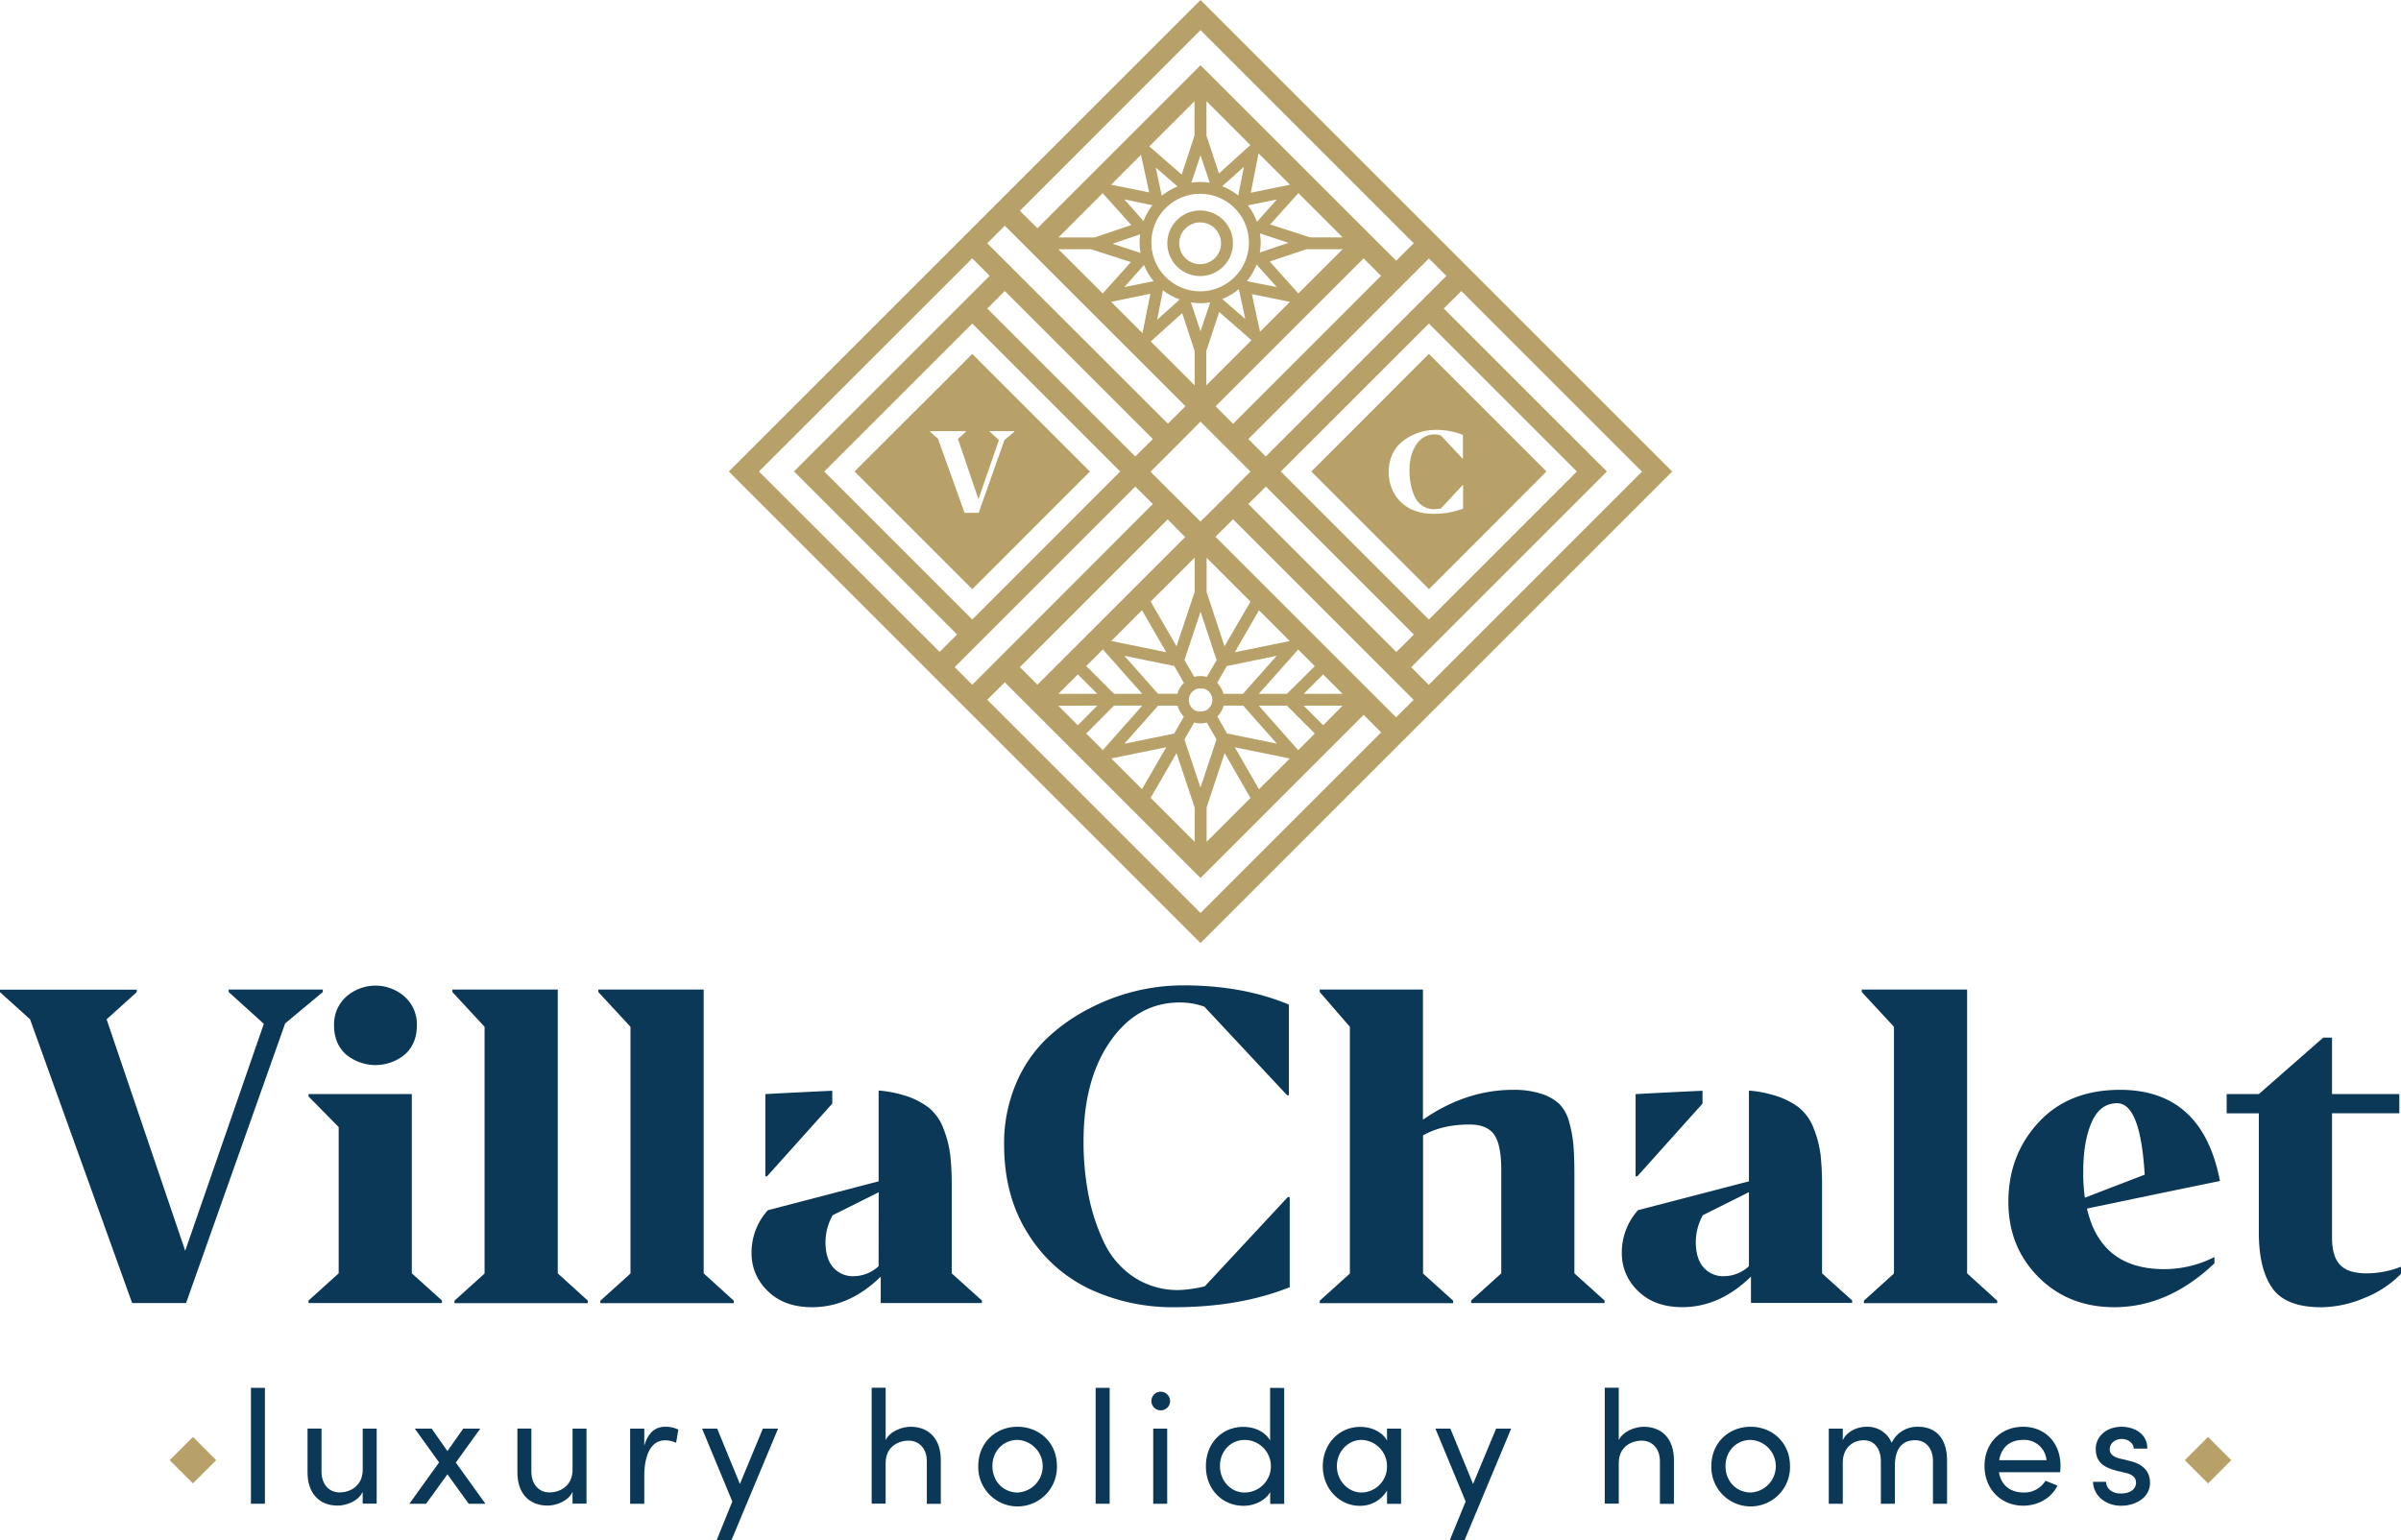 <svg id="Laag_1" data-name="Laag 1" xmlns="http://www.w3.org/2000/svg" width="963.09" height="618.01" viewBox="0 0 963.09 618.01">
  <defs>
    <style>
      .cls-1 {
        fill: #0b3856;
      }

      .cls-2 {
        fill: #b7a169;
      }
    </style>
  </defs>
  <title>Logo FC VillaChalet Luxury Holiday Homes</title>
  <g>
    <g>
      <path class="cls-1" d="M516.65,480.23l-33.38,35.89a51,51,0,0,1-10.23,1.5,31.91,31.91,0,0,1-18.36-5.27,34.47,34.47,0,0,1-12-14.17,78.83,78.83,0,0,1-6.11-18.95,112,112,0,0,1-1.94-21.31q0-24.82,10.82-40.24t27.75-15.44a28.93,28.93,0,0,1,9.9,1.69l33.21,35.55H517V403.09q-18.44-7.72-42.43-7.72a81.56,81.56,0,0,0-37.65,9.31,73,73,0,0,0-17.19,12.15A54.37,54.37,0,0,0,407.46,435a61,61,0,0,0-4.69,24.23q0,20.81,9.65,35.89a58.59,58.59,0,0,0,24.9,22.21A78.55,78.55,0,0,0,471,524.51q26,0,46-7.89h.33V480.4Z"/>
      <path class="cls-1" d="M631.52,510.93V471.34q0-7.36-.41-12.07a49.3,49.3,0,0,0-1.77-9.31,15.53,15.53,0,0,0-4-7.13,19.4,19.4,0,0,0-7.21-4A35.48,35.48,0,0,0,607,437.29q-18.79,0-35.9,11.75l-.33.17V397.05H529.38v1L541.46,412v99l-12.08,10.9v1h53.51v-1l-12.08-10.9V455.58q7.56-4.36,18.62-4.37c4.8,0,8.13,1.41,10,4.19s2.76,7.5,2.76,14.1v41.43l-12.07,10.9v1h53.49v-1Z"/>
      <path class="cls-1" d="M730.87,510.93V476.38a116.34,116.34,0,0,0-.58-12.83A42.58,42.58,0,0,0,727.6,453a19.92,19.92,0,0,0-5.94-8.56,31.24,31.24,0,0,0-10.58-5.11,47.5,47.5,0,0,0-9.55-1.74V474l-44.46,11.56a25.33,25.33,0,0,0-6.53,17.28,20.71,20.71,0,0,0,6.53,15.18q6.55,6.47,17.79,6.46,14.92,0,27.49-12.25v10.57h40.59v-1Zm-29.34-2.86a15,15,0,0,1-9.9,4,10.55,10.55,0,0,1-8.31-3.52q-3.09-3.54-3.1-10.24a22.19,22.19,0,0,1,2.85-10.73l18.46-9.23ZM656.07,439v33h.68l26.16-29.18v-5.16Q673.12,438.09,656.07,439Z"/>
      <path class="cls-1" d="M789.05,510.93V397.05H746.79v1L759.71,412v99l-12.07,10.9v1h53.49v-1Z"/>
      <path class="cls-1" d="M837.13,484.93l28.19-5.88,25.15-5.19q-7-36.56-40.09-36.57-20.62,0-32.7,13.09T805.6,482.24q0,18,12,30.11T848,524.51q21.79,0,40.26-17.62v-2.51a44.42,44.42,0,0,1-20.13,4.86Q842.66,509.24,837.13,484.93Zm-1.5-14.76c0-8.06,1.11-14.64,3.35-19.79s5.64-7.71,10.23-7.71q9.38,0,11.07,28.67l-24,9.23A71.33,71.33,0,0,1,835.63,470.17Z"/>
      <path class="cls-1" d="M949.34,510.93c-4.93,0-8.48-1.13-10.65-3.36s-3.27-5.93-3.27-11.08v-49.8h27V439h-27V416.33H931.9L906.06,439h-12.9v7.71h12.9v47.8q0,14.6,5.38,22.3t19.62,7.72a45.41,45.41,0,0,0,17.44-3.77,41.84,41.84,0,0,0,14.59-9.65v-2.85A37.77,37.77,0,0,1,949.34,510.93Z"/>
    </g>
    <g>
      <path class="cls-1" d="M381.76,510.93V476.38a113.91,113.91,0,0,0-.58-12.83A42.58,42.58,0,0,0,378.49,453a19.84,19.84,0,0,0-5.94-8.56A31.27,31.27,0,0,0,362,439.31a47.6,47.6,0,0,0-9.56-1.74V474L308,485.59a25.29,25.29,0,0,0-6.54,17.28A20.69,20.69,0,0,0,308,518.05q6.54,6.47,17.78,6.46,14.92,0,27.5-12.25v10.57h40.59v-1Zm-29.34-2.86a15,15,0,0,1-9.9,4,10.56,10.56,0,0,1-8.31-3.52q-3.09-3.54-3.09-10.24A22.18,22.18,0,0,1,334,487.61l18.46-9.23ZM307,439v33h.67l26.17-29.18v-5.16Q324,438.09,307,439Z"/>
      <path class="cls-1" d="M91.73,397.05v1l14.1,12.75L74.29,501.87,42.76,409l12.08-10.9v-1H0v1L12.07,409,53,522.83H74.64l39.74-112.19,15.1-12.59v-1Z"/>
      <polygon class="cls-1" points="165.19 510.92 165.19 438.98 123.77 438.98 123.77 439.98 135.85 452.22 135.85 510.92 123.77 521.82 123.77 522.83 177.27 522.83 177.27 521.82 165.19 510.92"/>
      <path class="cls-1" d="M138.78,423.07a18.48,18.48,0,0,0,23.65,0q4.77-4.27,4.78-11.65a14.82,14.82,0,0,0-4.87-11.49,17.71,17.71,0,0,0-23.48,0A14.85,14.85,0,0,0,134,411.42Q134,418.8,138.78,423.07Z"/>
      <path class="cls-1" d="M223.73,510.93V397.05H181.47v1L194.37,412v99l-12.08,10.9v1H235.8v-1Z"/>
      <path class="cls-1" d="M282.26,510.93V397.05H240v1L252.9,412v99l-12.08,10.9v1h53.51v-1Z"/>
    </g>
  </g>
  <g>
    <path class="cls-1" d="M100.66,556.87v46.5h5.6v-46.5Z"/>
    <path class="cls-1" d="M145.49,573.24v16.58c-.06,6.52-5.1,9-9.29,9s-7.23-3.24-7.23-8.32v-17.3h-5.61v17.43c-.06,8.44,4.58,13.48,12.12,13.48,3.36,0,8.2-1.69,10-5.49v4.71h5.62V573.24Z"/>
    <path class="cls-1" d="M182.84,586.85l9.79-13.61H185.8l-6.32,9-6.32-9h-6.77l9.74,13.55L164.2,603.37h6.71l8.57-11.81L188,603.37h6.71Z"/>
    <path class="cls-1" d="M229.67,573.24v16.58c-.08,6.52-5.1,9-9.29,9s-7.23-3.24-7.23-8.32v-17.3h-5.61v17.43c-.06,8.44,4.58,13.48,12.12,13.48,3.36,0,8.2-1.69,10-5.49v4.71h5.6V573.24Z"/>
    <path class="cls-1" d="M266.88,572.48c-4,0-6.9,2.31-8.45,7.6v-6.84h-5.67v30.13h5.67v-11c0-7.93,2.38-14.45,8.39-14.45a10.45,10.45,0,0,1,4.38,1l.9-5.29A11.36,11.36,0,0,0,266.88,572.48Z"/>
    <path class="cls-1" d="M306,573.24l-9.21,22.2-9.11-22.2h-6.06l12.13,29.22L287.46,618h5.93l18.71-44.77Z"/>
    <path class="cls-1" d="M365.25,572.48c-3.29,0-8.2,1.67-10,5.35v-21h-5.61v46.5h5.61V587.05c0-6.52,5-9,9.23-9s7.29,3.24,7.29,8.26v17.1h5.61V586C377.45,577.5,372.74,572.48,365.25,572.48Z"/>
    <path class="cls-1" d="M408.15,572.48c-8.59,0-15.75,6.25-15.75,15.79a15.78,15.78,0,1,0,31.55,0C424,578.73,416.72,572.48,408.15,572.48Zm0,26.38c-5.49,0-10.07-4.33-10.07-10.59s4.58-10.51,10.07-10.51a10.56,10.56,0,0,1,0,21.1Z"/>
    <path class="cls-1" d="M439.49,556.87v46.5h5.62v-46.5Z"/>
    <path class="cls-1" d="M462.58,573.24v30.13h5.61V573.24Zm2.77-14.83a3.75,3.75,0,1,0,4,3.74A3.83,3.83,0,0,0,465.35,558.41Z"/>
    <path class="cls-1" d="M509.47,556.87V578c-2-3.55-6.26-5.47-10.76-5.47-8.26,0-15,6.25-15,15.79s6.83,15.88,15.09,15.88c4.32,0,8.71-2.07,10.7-5.49v4.71h5.62v-46.5Zm-10.24,42c-5.49,0-9.87-4.64-9.87-10.65s4.38-10.45,9.87-10.45a10.55,10.55,0,0,1,0,21.1Z"/>
    <path class="cls-1" d="M556.36,573.24V578c-2-3.55-6.25-5.47-10.76-5.47-8.52,0-15,6.89-15,15.79,0,9.23,6.9,15.88,14.77,15.88a12.49,12.49,0,0,0,11-6.13v5.35H562V573.24Zm-10.18,25.62c-5.55,0-9.93-4.85-9.93-10.59s4.38-10.51,9.87-10.51a10.54,10.54,0,0,1,10.24,10.51A10.39,10.39,0,0,1,546.18,598.86Z"/>
    <path class="cls-1" d="M600.11,573.24l-9.23,22.2-9.1-22.2h-6l12.12,29.22L581.53,618h5.93l18.7-44.77Z"/>
    <path class="cls-1" d="M659.31,572.48c-3.28,0-8.18,1.67-10,5.35v-21H643.7v46.5h5.62V587.05c0-6.52,5-9,9.22-9s7.29,3.24,7.29,8.26v17.1h5.62V586C671.51,577.5,666.8,572.48,659.31,572.48Z"/>
    <path class="cls-1" d="M702.21,572.48c-8.58,0-15.75,6.25-15.75,15.79a15.78,15.78,0,1,0,31.55,0C718,578.73,710.79,572.48,702.21,572.48Zm0,26.38c-5.49,0-10.07-4.33-10.07-10.59s4.58-10.51,10.07-10.51a10.56,10.56,0,0,1,0,21.1Z"/>
    <path class="cls-1" d="M769.3,572.48a11.32,11.32,0,0,0-10.51,6.44,10.47,10.47,0,0,0-9.95-6.44c-4.25,0-8.18,2.12-9.67,5.41v-4.65h-5.61v30.13h5.61V587.05c0-6.38,4.26-9.16,8.51-9.16,4,0,6.77,3.28,6.77,8.38v17.1h5.62v-15.1c0-6.71,2.77-10.44,8.13-10.38,4.38,0,7.15,3.36,7.15,8.38v17.1H781V586C781,577.5,776.84,572.48,769.3,572.48Z"/>
    <path class="cls-1" d="M826.51,588.21c0-9.54-6.39-15.73-15-15.73s-15.48,6.19-15.48,15.73,6.9,15.94,15.48,15.94c5.81,0,11.22-2.85,13.8-8.07l-4.83-1.94a9.9,9.9,0,0,1-8.78,4.72c-5.16,0-9-2.78-9.87-8.13h24.51C826.45,589.88,826.51,589.06,826.51,588.21Zm-24.59-2.31c.91-5.43,4.53-8.14,9.62-8.14a8.92,8.92,0,0,1,9.36,8.14Z"/>
    <path class="cls-1" d="M854.57,586.27l-4.46-1.09c-1.93-.46-3.86-1.55-3.86-3.62,0-2.31,1.93-4.19,4.83-4.19,2.38,0,4.77,1.55,4.84,3.88h5.42c0-6.07-5.3-8.77-10.38-8.77-6.07,0-10.32,3.92-10.32,8.9s2.89,7.28,7.93,8.63l4.13,1c2.39.52,4.12,1.69,4.12,3.94,0,2.46-2.25,4.32-6.06,4.32s-5.93-2.13-6-4.71h-5.23c.25,6.19,5.8,9.62,11.22,9.62,6.25,0,11.68-3.55,11.68-9.17C862.44,591.56,860.83,587.82,854.57,586.27Z"/>
  </g>
  <g>
    <rect class="cls-2" x="70.8" y="579.3" width="13.19" height="13.19" transform="translate(436.96 116.87) rotate(45)"/>
    <rect class="cls-2" x="879.1" y="579.3" width="13.19" height="13.19" transform="translate(673.7 -454.68) rotate(45)"/>
  </g>
  <g>
    <path class="cls-2" d="M342.78,189.19,390,236.4l47.19-47.21L390,142Zm54.22-16V173h9.84v.26l-3.93,3.27-10.35,29.23h-5.64l-10.66-29.66-3.15-2.84V173h14.28v.26l-3.14,2.84,8.22,24.2,8.22-23.72Z"/>
    <path class="cls-2" d="M620.32,189.19,573.13,142,526,189.19l47.18,47.21Zm-60.76,9.31a17,17,0,0,1-2.52-9.34,16,16,0,0,1,1.23-6.32,14.3,14.3,0,0,1,3.18-4.74,19.3,19.3,0,0,1,4.48-3.17,21.83,21.83,0,0,1,5-1.86,21.4,21.4,0,0,1,4.82-.57,28.27,28.27,0,0,1,11.06,2V184h-.19L578,174.74a7.63,7.63,0,0,0-2.57-.45,8.53,8.53,0,0,0-7.24,4c-1.87,2.67-2.82,6.17-2.82,10.48a29.65,29.65,0,0,0,.5,5.54,20.94,20.94,0,0,0,1.6,4.95,8.93,8.93,0,0,0,3.12,3.69,8.27,8.27,0,0,0,4.79,1.37A13.16,13.16,0,0,0,578,204l8.7-9.35.17,0v9.45h-.09a32.47,32.47,0,0,1-12,2.05,20.69,20.69,0,0,1-8.79-1.85A15.26,15.26,0,0,1,559.56,198.5Z"/>
    <path class="cls-2" d="M481.55,0,292.34,189.19,481.55,378.4l189.2-189.21Zm98.63,110.7-72.46,72.46-7-7,72.45-72.46Zm-85.55,85.54-2.43,2.43-3.61,3.61h0l-7.05,7-7-7-6.05-6-7-7,7.05-7.05,6-6,7-7.05,7.05,7.05,6,6,7,7h0l-7.05,7Zm-10.54,75.37a10.11,10.11,0,0,0-2.66-.34,10.92,10.92,0,0,0-1.15.08,0,0,0,0,0,0,0l-.52.08a.27.27,0,0,0-.12,0l-.62.14-3.91-6.75,6.46-19.37L488,264.86Zm2.22,9.17a4.73,4.73,0,0,1-1.47,3.42l0,.06c-.1.08-.19.17-.29.24a1.27,1.27,0,0,1-.12.1l-.24.15a.64.64,0,0,1-.19.13l-.19.1c-.09,0-.17.08-.26.14a.43.43,0,0,0-.16.07l-.29.1-.14,0a1.92,1.92,0,0,1-.32.09l-.14,0-.33.06H482l-.29,0h-.23l-.26,0H481a1,1,0,0,0-.24,0l-.24,0-.19-.05-.26-.09-.17,0-.26-.1a.83.83,0,0,0-.16-.09l-.24-.12-.15-.1-.23-.14-.17-.14a1,1,0,0,1-.17-.14l-.21-.17a.63.63,0,0,0-.1-.12,2.84,2.84,0,0,1-.24-.26.13.13,0,0,1-.05-.07,1.4,1.4,0,0,1-.26-.34h0a4.79,4.79,0,0,1-.79-2.64v0a4.73,4.73,0,0,1,.79-2.62l0,0a1.92,1.92,0,0,1,.26-.34l.05-.07a2.84,2.84,0,0,1,.24-.26l.1-.1a1.8,1.8,0,0,1,.21-.19l.17-.14.17-.14a1.58,1.58,0,0,0,.23-.14l.15-.08.24-.14.16-.07.26-.1.17-.07a1.25,1.25,0,0,1,.26-.07l.19,0,.24-.05a1,1,0,0,1,.24,0,.78.78,0,0,1,.22,0H482a.44.44,0,0,1,.17,0,1.86,1.86,0,0,1,.33,0,.58.58,0,0,0,.14,0c.1,0,.22.05.32.09l.14,0,.29.1.16.07c.09,0,.17.09.26.12l.19.1c.07.06.14.09.19.13a1.31,1.31,0,0,1,.24.17l.12.08a3.23,3.23,0,0,0,.29.25l0,.05A4.77,4.77,0,0,1,486.31,280.78Zm-50.6-13.53,6.72-6.72a2.31,2.31,0,0,0,.27.42l15.48,17.45H446.86Zm4.43,11.15H424.56l7.79-7.79ZM473.3,276a10.5,10.5,0,0,0-1,2.38h-7.81L451,263.13l20,4.1,3.91,6.76A10.11,10.11,0,0,0,473.3,276Zm1.59,11.54L471,294.33l-20,4.09,13.54-15.27h7.81a10.5,10.5,0,0,0,1,2.38A9.58,9.58,0,0,0,474.89,287.56Zm-29.15-30.35,12.33-12.34,9.74,16.85Zm26.18,2.13-10.37-17.95,17.66-17.64v13.73Zm-55.78,15.41-7.05-7.05,59.3-59.3,7,7.13Zm24,8.4L432.35,291l-7.8-7.81Zm6.72,0h11.32L442.7,300.6a2.8,2.8,0,0,0-.27.43l-6.72-6.71Zm20.95,16.68-9.74,16.85-12.33-12.34Zm4.11,2.38,7.29,21.86v13.75l-17.66-17.66Zm3.17-5.5,3.91-6.77.62.16h.12l.52.09h0a8.77,8.77,0,0,0,1.15.08,9.34,9.34,0,0,0,2.66-.34l3.91,6.77-6.45,19.35ZM484,324l7.23-21.82,10.36,18L484,337.76Zm5.84-38.5a8.94,8.94,0,0,0,1-2.38h7.82l13.53,15.27-20-4.09-3.89-6.77A9.49,9.49,0,0,0,489.79,285.53ZM488.22,274l3.89-6.76,20-4.1L498.57,278.4h-7.82a9.21,9.21,0,0,0-1-2.38A10,10,0,0,0,488.22,274Zm7.08,25.84,22.05,4.51L505,316.68Zm9.63-16.68h11.3l11.15,11.17-6.7,6.71a3.55,3.55,0,0,0-.28-.43Zm18,0h15.59L530.76,291Zm0-4.75,7.81-7.79,7.78,7.79Zm-6.72,0h-11.3L520.4,261c.1-.13.19-.29.28-.43l6.7,6.72ZM495.3,261.72,505,244.87l12.33,12.34Zm-4.12-2.38L484,237.53V223.8l17.59,17.59ZM396,123.78l7.05-7,59.38,59.39-7.05,7Zm53.34,65.41L390,248.58l-59.38-59.39L390,129.83Zm12.5-91.85a19.56,19.56,0,1,1,19.56,19.55A19.58,19.58,0,0,1,461.84,97.34Zm11.36,22.84-.66.59-8.39,7.54,2.24-11.46.07-.39A25,25,0,0,0,473.2,120.18Zm-9.6-52.94,8.74,7.58A24.58,24.58,0,0,0,466,78.56l-.05-.28Zm26.65,7.49.3-.26,8.4-7.54-2.24,11.44,0,.12A24,24,0,0,0,490.25,74.73Zm15.13,18.92.72.24,10.74,3.53-10.91,3.72-.6.21a24.21,24.21,0,0,0,.36-4A23.65,23.65,0,0,0,505.38,93.65ZM524.05,100h14.51L520.8,117.75l-11.48-12.82Zm-11.9,15.19L501.07,113l-.93-.19a24.21,24.21,0,0,0,3.9-6.7l.44.5Zm5.27,5.93-12,12L502.16,118ZM502,136.51l-18.13,18.11V140.84l5.17-15.65ZM490.22,120a25,25,0,0,0,6.72-4l.2,1L499.5,128l-8.82-7.65Zm-8.82,1.67a23.64,23.64,0,0,0,4.05-.37l-.19.57-3.71,11.06L478,122.2l-.29-.88A23.73,23.73,0,0,0,481.4,121.63Zm65.57-18,7,7-59.36,59.39-7-7.05ZM525.5,95.25l-16-5.18L520.8,77.49l17.76,17.76ZM512.15,80.06l-7.49,8.42-.47.52a23.87,23.87,0,0,0-3.69-6.62l.21,0Zm-10.44-2.71,3.13-15.81,12.6,12.59ZM488.94,69.6l-5-15.21V40.61l17.61,17.6ZM485.14,73l.1.33A25.61,25.61,0,0,0,481.4,73a24,24,0,0,0-3.53.3l3.68-11Zm-6-18.65L474,70.05l-13-11.32,18.13-18.12ZM462,82.28l.3,0a24.12,24.12,0,0,0-3.62,6.44l-.1-.12L451,80Zm-4.54,19.22-.49-.17L446.27,97.8l10.91-3.72.19-.07a22.79,22.79,0,0,0-.26,3.33A24.94,24.94,0,0,0,457.49,101.5ZM445.67,74.11l12-12,3.29,15.09Zm8.11,16.18-14.76,5H424.55l17.76-17.78ZM437.62,100l16,5.17-11.29,12.57L424.55,100ZM451,115.18l7.51-8.44.38-.43a23.84,23.84,0,0,0,3.86,6.51l-.31.07Zm10.44,2.69-3.16,15.82-12.57-12.58Zm12.76,7.77,5,15.2v13.78L461.59,137Zm33.56,69.6h0l59.37,59.37-7.05,7-59.37-59.37Zm6-6.05,59.38-59.36,59.37,59.36-59.37,59.39ZM481.55,12.08l85.54,85.53-7.05,7L481.55,26.17,416.14,91.58l-7.05-7Zm-78.5,78.49L475.51,163l-7.05,7L396,97.61Zm-98.63,98.62L390,103.66l7,7-78.51,78.49,65.41,65.42-7,7Zm78.51,78.51,72.45-72.46,7.05,7L390,274.75Zm98.62,98.63L396,280.78l7.05-7,78.5,78.51L547,286.82l7,7.05ZM560,287.82l-72.46-72.46,7.05-7h0l72.46,72.46Zm6.05-20.12,78.49-78.51-65.42-65.41,7.05-7,72.46,72.46-85.54,85.56Z"/>
    <path class="cls-2" d="M494.56,97.61a13.16,13.16,0,1,0-13.14,13.16A13.15,13.15,0,0,0,494.56,97.61Zm-21.53,0a8.38,8.38,0,1,1,8.39,8.39A8.38,8.38,0,0,1,473,97.61Z"/>
  </g>
</svg>
